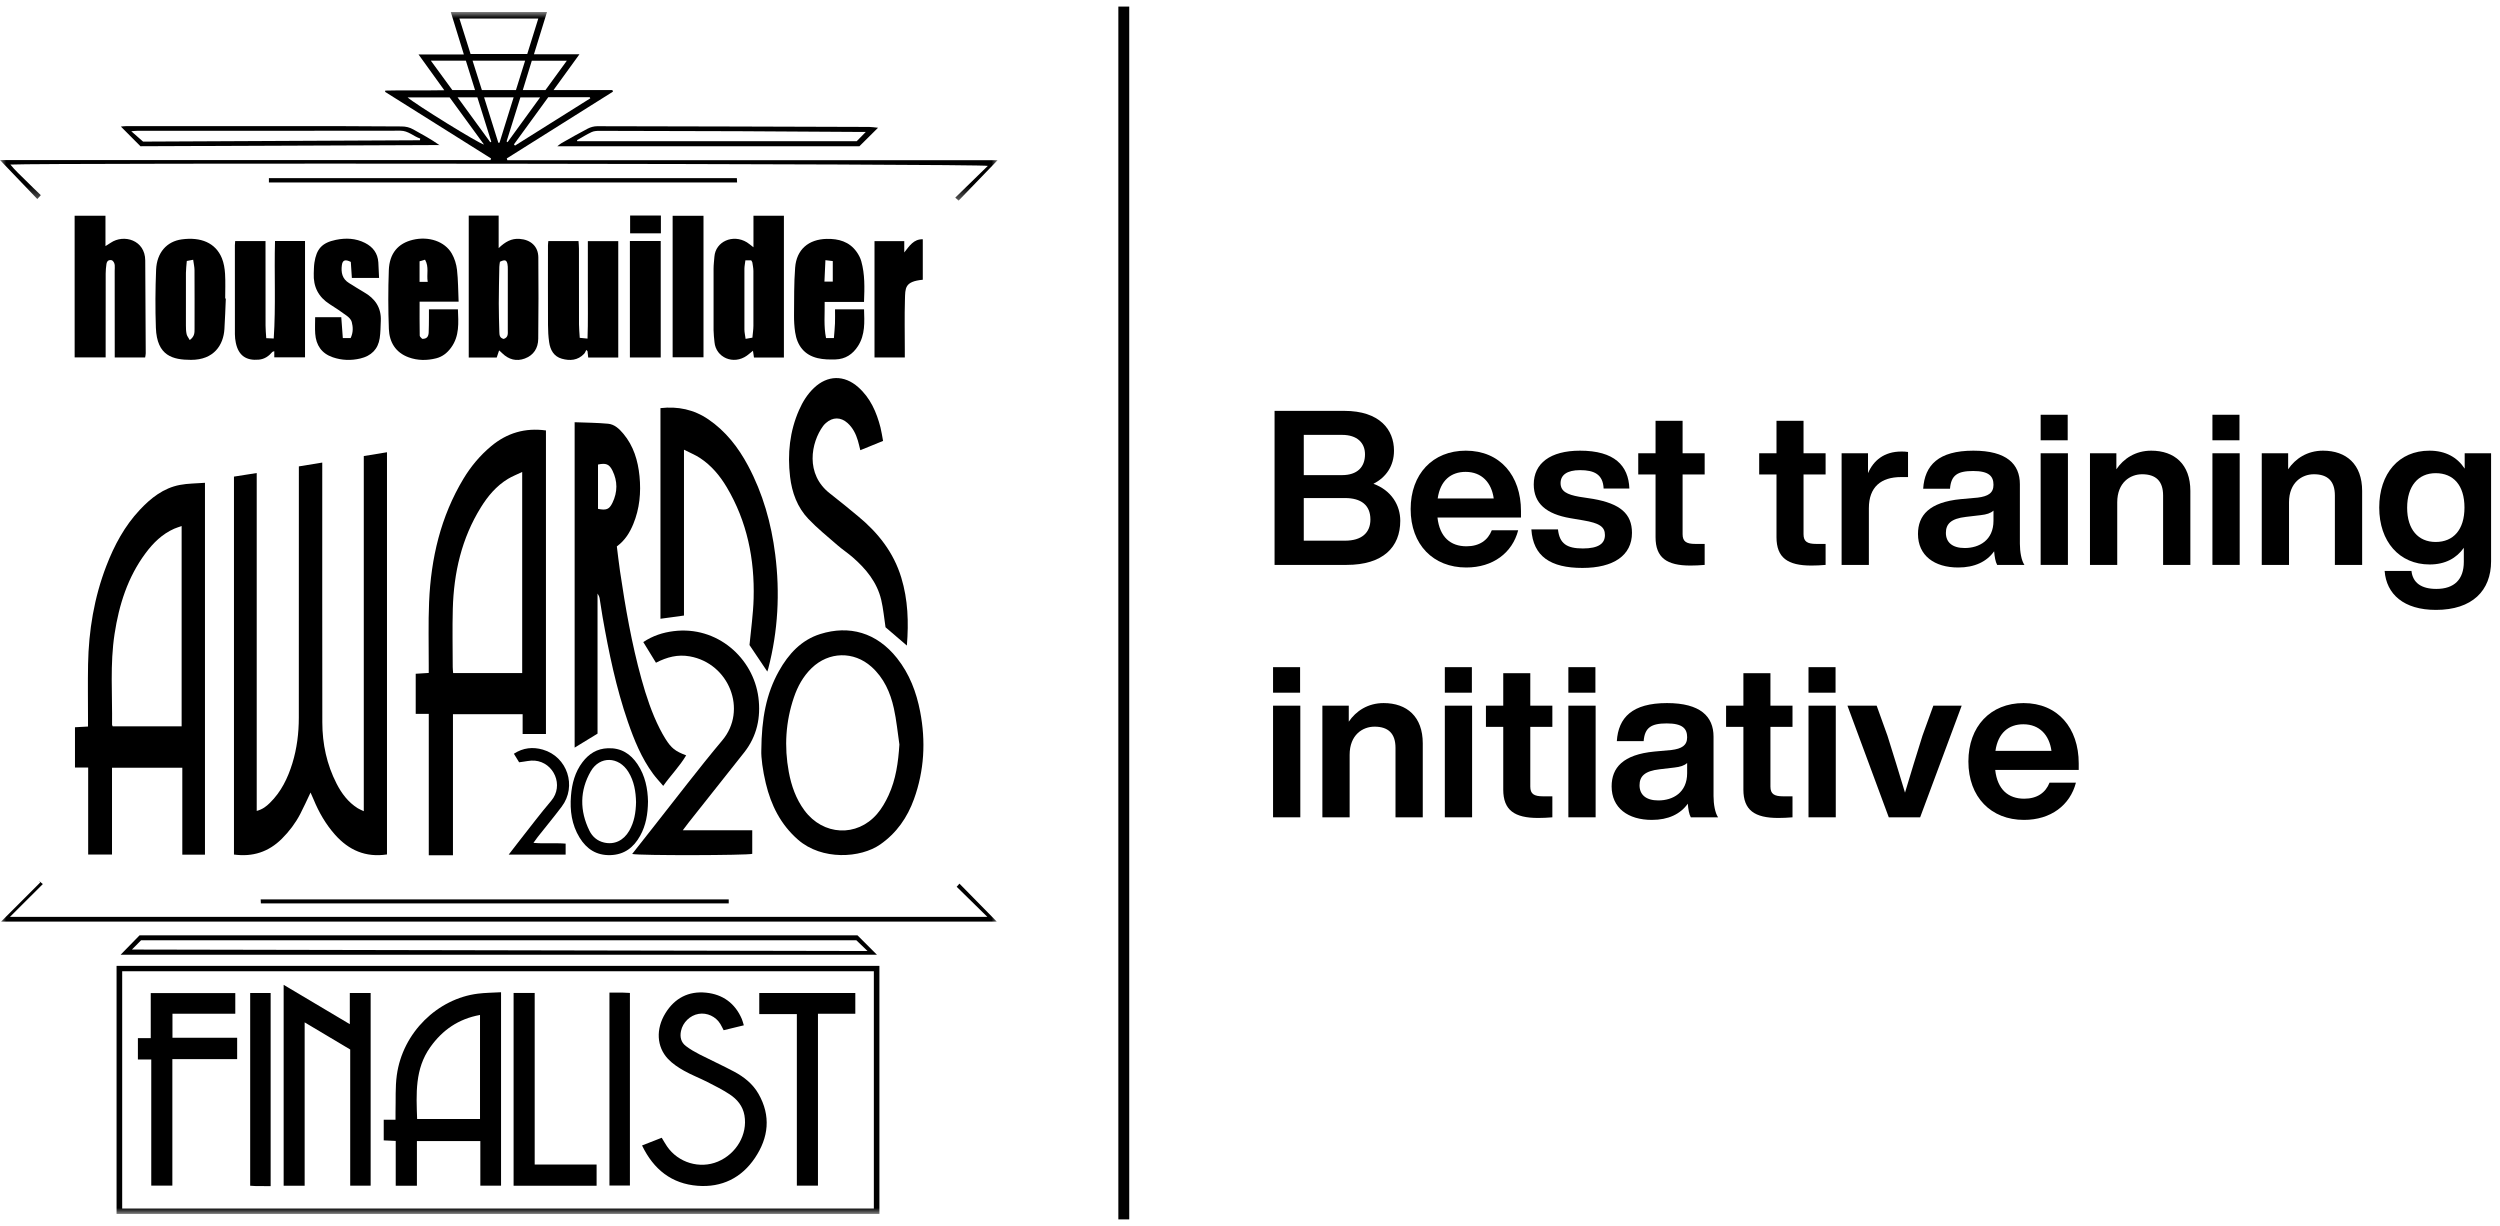 <?xml version="1.0" encoding="UTF-8"?>
<svg width="208px" height="102px" viewBox="0 0 208 102" version="1.1" xmlns="http://www.w3.org/2000/svg" xmlns:xlink="http://www.w3.org/1999/xlink">
    <title>44DD9500-9AF3-4708-8BEF-84ABFE56389B</title>
    <defs>
        <polygon id="path-1" points="0 0 83 0 83 15.692 0 15.692"></polygon>
        <polygon id="path-3" points="0 100 83 100 83 0 0 0"></polygon>
    </defs>
    <g id="Homepage" stroke="none" stroke-width="1" fill="none" fill-rule="evenodd">
        <g transform="translate(-525, -798)" id="HB-awards-finalist">
            <g transform="translate(525, 799)">
                <g id="Group-49">
                    <path d="M32.197,70.089 C30.42,70.359 29.019,69.736 27.871,68.443 C27.1,67.574 26.53,66.583 26.09,65.513 C26.015,65.332 25.931,65.154 25.837,64.94 C25.533,65.575 25.272,66.167 24.972,66.738 C24.573,67.498 24.061,68.176 23.451,68.783 C22.35,69.878 21.035,70.311 19.466,70.098 L19.466,38.654 C20.08,38.557 20.675,38.464 21.359,38.356 L21.359,66.469 C21.857,66.335 22.167,66.082 22.455,65.8 C23.393,64.88 23.946,63.739 24.327,62.501 C24.705,61.268 24.86,60.001 24.862,58.718 C24.869,51.984 24.865,45.25 24.865,38.515 C24.865,38.295 24.865,38.075 24.865,37.804 C25.51,37.699 26.121,37.599 26.812,37.486 C26.812,37.77 26.812,38.005 26.812,38.24 C26.812,45.197 26.806,52.153 26.817,59.11 C26.82,60.894 27.186,62.606 28.005,64.202 C28.424,65.019 28.967,65.743 29.759,66.243 C29.891,66.327 30.041,66.383 30.267,66.493 L30.267,36.944 C30.933,36.835 31.547,36.734 32.197,36.627 L32.197,70.089 Z" id="Fill-1" fill="#000000"></path>
                    <path d="M43.446,54.999 L43.446,38.268 C43.002,38.481 42.609,38.632 42.254,38.848 C41.299,39.428 40.595,40.266 40.014,41.203 C38.406,43.79 37.754,46.653 37.673,49.66 C37.629,51.272 37.664,52.886 37.667,54.499 C37.667,54.659 37.688,54.818 37.701,54.999 L43.446,54.999 Z M37.686,70.16 L35.674,70.16 L35.674,58.392 L34.587,58.392 L34.587,55.057 C34.93,55.036 35.272,55.014 35.671,54.989 C35.671,54.767 35.67,54.569 35.671,54.37 C35.677,52.609 35.625,50.845 35.701,49.086 C35.856,45.449 36.662,41.976 38.565,38.822 C39.182,37.8 39.939,36.894 40.86,36.125 C42.182,35.02 43.687,34.575 45.423,34.813 L45.423,60.07 L43.483,60.07 L43.483,58.422 L37.686,58.422 L37.686,70.16 Z" id="Fill-3" fill="#000000"></path>
                    <path d="M15.112,42.768 C14.868,42.854 14.677,42.908 14.498,42.987 C13.501,43.426 12.753,44.164 12.115,45.02 C10.626,47.018 9.903,49.32 9.532,51.744 C9.148,54.25 9.354,56.779 9.324,59.298 C9.323,59.332 9.349,59.365 9.376,59.432 L15.112,59.432 L15.112,42.768 Z M15.168,62.873 L9.319,62.873 L9.319,70.1 L7.336,70.1 L7.336,62.857 L6.238,62.857 L6.238,59.507 C6.563,59.49 6.904,59.471 7.322,59.448 C7.322,59.23 7.322,59.034 7.322,58.838 C7.322,57.318 7.299,55.796 7.327,54.276 C7.378,51.458 7.834,48.71 8.853,46.07 C9.511,44.363 10.366,42.771 11.626,41.425 C12.553,40.436 13.598,39.607 14.964,39.346 C15.63,39.218 16.321,39.226 17.053,39.169 L17.053,70.109 L15.168,70.109 L15.168,62.873 Z" id="Fill-5" fill="#000000"></path>
                    <path d="M49.754,41.337 C50.446,41.476 50.69,41.385 50.959,40.828 C51.387,39.941 51.394,39.036 50.956,38.152 C50.686,37.608 50.412,37.511 49.754,37.649 L49.754,41.337 Z M57.089,61.845 C56.542,62.766 55.822,63.484 55.18,64.386 C54.869,64.019 54.583,63.716 54.337,63.383 C53.371,62.071 52.767,60.58 52.239,59.054 C51.258,56.212 50.652,53.278 50.134,50.323 C50.044,49.813 49.978,49.298 49.89,48.788 C49.866,48.647 49.804,48.512 49.715,48.383 L49.715,60.039 C49.053,60.443 48.432,60.822 47.81,61.202 L47.81,34.129 C48.758,34.167 49.679,34.17 50.592,34.254 C51.129,34.304 51.523,34.682 51.863,35.087 C52.717,36.107 53.079,37.327 53.207,38.615 C53.341,39.974 53.218,41.317 52.69,42.599 C52.396,43.311 52.008,43.955 51.321,44.461 C51.406,45.128 51.483,45.824 51.584,46.515 C52.03,49.538 52.554,52.545 53.37,55.493 C53.766,56.921 54.229,58.327 54.904,59.653 C55.046,59.933 55.2,60.208 55.367,60.474 C55.849,61.241 56.177,61.504 57.089,61.845 L57.089,61.845 Z" id="Fill-7" fill="#000000"></path>
                    <path d="M74.83,60.943 C74.681,59.939 74.588,58.922 74.369,57.934 C74.078,56.616 73.54,55.4 72.502,54.473 C71.026,53.158 68.956,53.208 67.533,54.581 C66.823,55.267 66.363,56.108 66.051,57.028 C65.364,59.05 65.24,61.122 65.626,63.218 C65.839,64.374 66.224,65.473 66.933,66.43 C68.48,68.52 71.286,68.671 72.968,66.726 C73.361,66.272 73.671,65.725 73.925,65.177 C74.542,63.844 74.735,62.416 74.83,60.943 M63.341,61.445 C63.364,58.775 63.751,56.718 64.809,54.829 C65.601,53.414 66.666,52.246 68.247,51.751 C70.658,50.996 72.934,51.618 74.634,53.762 C75.671,55.069 76.244,56.586 76.556,58.204 C77.032,60.672 76.901,63.109 76.044,65.484 C75.491,67.017 74.605,68.3 73.242,69.254 C71.603,70.402 68.386,70.603 66.393,68.861 C64.949,67.598 64.149,65.991 63.714,64.169 C63.458,63.102 63.318,62.019 63.341,61.445" id="Fill-9" fill="#000000"></path>
                    <path d="M63.84,54.873 C63.314,54.09 62.823,53.359 62.358,52.668 C62.478,51.375 62.667,50.091 62.702,48.802 C62.791,45.52 62.16,42.392 60.465,39.535 C59.892,38.571 59.176,37.718 58.23,37.098 C57.849,36.848 57.418,36.676 56.907,36.415 L56.907,50.213 C56.218,50.308 55.601,50.392 54.95,50.481 L54.95,32.956 C56.398,32.792 57.735,33.068 58.947,33.898 C60.388,34.886 61.426,36.224 62.238,37.745 C63.473,40.058 64.172,42.54 64.499,45.134 C64.902,48.33 64.735,51.491 63.923,54.613 C63.905,54.682 63.88,54.749 63.84,54.873" id="Fill-11" fill="#000000"></path>
                    <g id="Group-15">
                        <mask id="mask-2" fill="white">
                            <use xlink:href="#path-1"></use>
                        </mask>
                        <g id="Clip-14"></g>
                        <path d="M42.148,10.769 C42.174,10.79 42.2,10.811 42.227,10.832 C43.119,9.605 44.011,8.377 44.936,7.105 L43.295,7.105 C42.906,8.348 42.527,9.558 42.148,10.769 L42.148,10.769 Z M38.07,7.096 C39.01,8.387 39.902,9.612 40.795,10.837 C40.822,10.822 40.848,10.807 40.875,10.792 C40.49,9.565 40.106,8.338 39.716,7.096 L38.07,7.096 Z M42.734,7.098 L40.277,7.098 C40.683,8.392 41.073,9.637 41.463,10.882 C41.496,10.878 41.528,10.874 41.56,10.869 C41.947,9.627 42.334,8.385 42.734,7.098 L42.734,7.098 Z M43.498,6.491 L45.384,6.491 C45.95,5.713 46.531,4.915 47.16,4.052 L44.246,4.052 C43.996,4.867 43.755,5.654 43.498,6.491 L43.498,6.491 Z M35.847,4.048 C36.493,4.932 37.07,5.721 37.632,6.491 L39.522,6.491 C39.256,5.64 39.007,4.839 38.76,4.048 L35.847,4.048 Z M42.759,11.014 C42.789,11.048 42.819,11.081 42.849,11.115 C44.938,9.803 47.026,8.491 49.115,7.179 C49.098,7.148 49.081,7.117 49.063,7.087 L45.615,7.087 C44.66,8.4 43.709,9.707 42.759,11.014 L42.759,11.014 Z M33.909,7.101 C34.513,7.65 39.875,10.968 40.268,11.027 C39.295,9.691 38.338,8.379 37.407,7.101 L33.909,7.101 Z M39.317,4.045 C39.593,4.917 39.842,5.703 40.093,6.495 L42.926,6.495 C43.18,5.684 43.429,4.884 43.691,4.045 L39.317,4.045 Z M43.868,3.492 C44.176,2.5 44.478,1.529 44.786,0.542 L38.222,0.542 C38.542,1.557 38.845,2.521 39.151,3.492 L43.868,3.492 Z M42.209,12.329 L83,12.329 C81.927,13.441 80.851,14.557 79.757,15.692 C79.662,15.607 79.584,15.538 79.478,15.443 C80.383,14.561 81.268,13.698 82.187,12.801 C81.66,12.619 3.423,12.544 0.865,12.692 C1.262,13.188 1.698,13.57 2.102,13.978 C2.519,14.4 2.951,14.806 3.396,15.239 C3.288,15.358 3.207,15.446 3.104,15.559 C2.061,14.47 1.039,13.402 -0,12.317 L40.813,12.317 C40.827,12.272 40.84,12.227 40.854,12.182 C37.917,10.336 34.98,8.49 32.042,6.644 C32.046,6.608 32.05,6.572 32.054,6.537 C33.653,6.494 35.256,6.542 36.965,6.507 C36.229,5.485 35.555,4.549 34.82,3.529 L38.592,3.529 C38.218,2.316 37.868,1.179 37.505,-0 L45.51,-0 C45.149,1.167 44.797,2.308 44.425,3.514 L48.211,3.514 C47.468,4.539 46.791,5.473 46.053,6.493 L50.95,6.493 C50.967,6.537 50.983,6.581 50.999,6.625 C48.055,8.477 45.111,10.328 42.166,12.18 C42.18,12.229 42.194,12.279 42.209,12.329 L42.209,12.329 Z" id="Fill-13" fill="#000000" mask="url(#mask-2)"></path>
                    </g>
                    <mask id="mask-4" fill="white">
                        <use xlink:href="#path-3"></use>
                    </mask>
                    <g id="Clip-17"></g>
                    <path d="M10.166,99.55 L72.704,99.55 L72.704,79.808 L10.166,79.808 L10.166,99.55 Z M9.698,100 L73.167,100 L73.167,79.36 L9.698,79.36 L9.698,100 Z" id="Fill-16" fill="#000000" mask="url(#mask-4)"></path>
                    <path d="M73.471,35.685 C72.83,35.946 72.223,36.194 71.578,36.457 C71.502,36.156 71.449,35.907 71.377,35.665 C71.211,35.106 70.958,34.593 70.518,34.197 C69.951,33.688 69.284,33.69 68.716,34.194 C68.633,34.267 68.553,34.347 68.487,34.437 C67.474,35.814 66.968,38.453 69.063,40.067 C69.856,40.678 70.625,41.319 71.397,41.956 C73.059,43.327 74.349,44.956 74.987,47.059 C75.546,48.899 75.608,50.766 75.452,52.71 C74.82,52.169 74.225,51.659 73.676,51.188 C73.556,50.403 73.491,49.643 73.318,48.909 C72.971,47.444 72.054,46.332 70.946,45.367 C70.542,45.015 70.089,44.719 69.685,44.367 C68.862,43.651 68.008,42.962 67.257,42.174 C66.335,41.207 65.887,39.975 65.734,38.663 C65.51,36.755 65.701,34.889 66.484,33.111 C66.785,32.427 67.172,31.801 67.718,31.281 C68.844,30.208 70.233,30.175 71.404,31.212 C72.416,32.108 72.927,33.289 73.256,34.564 C73.343,34.904 73.39,35.254 73.471,35.685" id="Fill-18" fill="#000000" mask="url(#mask-4)"></path>
                    <path d="M56.806,68.079 L62.587,68.079 L62.587,70.039 C62.196,70.17 53.196,70.194 52.596,70.051 C53.192,69.295 53.772,68.555 54.355,67.817 C56.264,65.405 58.121,62.948 60.098,60.593 C62.202,58.087 60.671,54.197 57.39,53.61 C56.386,53.43 55.491,53.668 54.576,54.139 C54.225,53.567 53.882,53.008 53.522,52.421 C54.319,51.888 55.156,51.623 56.042,51.512 C59.659,51.056 62.674,53.734 63.1,57.033 C63.313,58.683 62.98,60.25 61.923,61.594 C60.387,63.546 58.838,65.487 57.296,67.434 C57.16,67.605 57.031,67.783 56.806,68.079" id="Fill-19" fill="#000000" mask="url(#mask-4)"></path>
                    <path d="M62.017,20.658 C61.984,20.935 61.936,21.151 61.935,21.368 C61.928,23.053 61.928,24.738 61.935,26.423 C61.937,26.655 61.993,26.887 62.034,27.192 C62.255,27.153 62.414,27.126 62.6,27.093 C62.633,26.724 62.682,26.413 62.684,26.101 C62.692,24.583 62.691,23.064 62.683,21.546 C62.682,21.309 62.631,21.071 62.595,20.834 C62.587,20.784 62.544,20.739 62.498,20.658 L62.017,20.658 Z M65.221,28.747 L62.731,28.747 C62.704,28.57 62.679,28.4 62.646,28.179 C62.45,28.339 62.302,28.474 62.14,28.589 C61.019,29.388 59.563,28.745 59.446,27.469 C59.415,27.137 59.371,26.805 59.369,26.473 C59.362,24.766 59.362,23.06 59.369,21.353 C59.37,21.02 59.415,20.688 59.439,20.356 C59.534,19.09 60.983,18.452 62.143,19.162 C62.3,19.258 62.438,19.383 62.688,19.573 L62.688,18.262 L62.688,16.947 L65.221,16.947 L65.221,28.747 Z" id="Fill-20" fill="#000000" mask="url(#mask-4)"></path>
                    <path d="M9.546,28.743 C9.546,28.491 9.546,28.29 9.546,28.09 C9.546,25.902 9.55,23.714 9.542,21.526 C9.541,21.226 9.627,20.886 9.324,20.658 C9.03,20.583 8.889,20.727 8.854,20.985 C8.818,21.24 8.794,21.5 8.793,21.759 C8.789,23.872 8.79,25.986 8.79,28.099 C8.79,28.3 8.79,28.5 8.79,28.737 L6.211,28.737 C6.207,24.828 6.21,20.911 6.209,16.95 L8.775,16.95 L8.775,19.476 C8.977,19.347 9.095,19.277 9.209,19.2 C10.307,18.452 12.074,18.974 12.084,20.668 C12.099,23.244 12.114,25.82 12.125,28.397 C12.126,28.503 12.096,28.609 12.075,28.743 L9.546,28.743 Z" id="Fill-21" fill="#000000" mask="url(#mask-4)"></path>
                    <path d="M41.908,27.2 C42.313,27.065 42.246,26.732 42.248,26.451 C42.256,24.768 42.252,23.086 42.25,21.403 C42.25,21.256 42.25,21.105 42.22,20.962 C42.147,20.625 42.003,20.582 41.595,20.779 C41.579,20.906 41.546,21.05 41.544,21.194 C41.525,22.21 41.501,23.227 41.499,24.242 C41.498,25.036 41.525,25.831 41.545,26.624 C41.551,26.867 41.564,27.117 41.908,27.2 L41.908,27.2 Z M38.999,16.936 L41.488,16.936 L41.488,19.642 C42.047,19.105 42.559,18.83 43.219,18.874 C44.144,18.937 44.78,19.486 44.789,20.408 C44.814,22.668 44.802,24.929 44.781,27.189 C44.774,27.961 44.402,28.554 43.668,28.828 C42.965,29.091 42.322,28.916 41.783,28.387 C41.708,28.313 41.627,28.245 41.526,28.152 C41.45,28.381 41.388,28.565 41.328,28.744 L38.999,28.744 L38.999,16.936 Z" id="Fill-22" fill="#000000" mask="url(#mask-4)"></path>
                    <path d="M10.977,78.002 C31.361,78.042 51.705,78.083 72.181,78.125 C71.794,77.754 71.517,77.488 71.245,77.228 L11.74,77.228 C11.477,77.494 11.249,77.725 10.977,78.002 L10.977,78.002 Z M71.341,76.818 C71.909,77.385 72.429,77.905 72.961,78.434 L10.035,78.434 C10.55,77.906 11.045,77.399 11.613,76.818 L71.341,76.818 Z" id="Fill-23" fill="#000000" mask="url(#mask-4)"></path>
                    <path d="M22.881,19.053 L25.378,19.053 L25.378,28.729 L22.821,28.729 L22.821,28.221 C22.745,28.248 22.686,28.25 22.66,28.281 C22.362,28.631 22.015,28.878 21.536,28.923 C20.472,29.021 19.84,28.573 19.621,27.524 C19.572,27.29 19.545,27.047 19.544,26.808 C19.539,24.342 19.541,21.876 19.542,19.409 C19.542,19.301 19.556,19.194 19.567,19.055 L22.091,19.055 L22.091,19.642 C22.091,21.793 22.089,23.944 22.094,26.095 C22.094,26.423 22.129,26.75 22.152,27.136 C22.379,27.146 22.545,27.154 22.774,27.164 C22.956,24.444 22.806,21.777 22.881,19.053" id="Fill-24" fill="#000000" mask="url(#mask-4)"></path>
                    <path d="M51.439,28.747 L48.939,28.747 C48.919,28.566 48.899,28.39 48.88,28.214 C48.846,28.18 48.813,28.147 48.78,28.114 C48.719,28.224 48.677,28.353 48.593,28.441 C48.071,28.99 47.417,29.036 46.743,28.845 C46.074,28.656 45.783,28.114 45.69,27.474 C45.62,26.999 45.596,26.514 45.594,26.034 C45.584,23.826 45.589,21.618 45.591,19.41 C45.591,19.303 45.609,19.195 45.622,19.056 L48.132,19.056 C48.145,19.27 48.169,19.484 48.169,19.697 C48.172,21.793 48.168,23.89 48.173,25.986 C48.174,26.336 48.211,26.686 48.235,27.108 C48.434,27.128 48.608,27.144 48.882,27.171 C48.934,25.763 48.902,24.433 48.908,23.106 C48.913,21.771 48.909,20.437 48.909,19.062 L51.439,19.062 L51.439,28.747 Z" id="Fill-25" fill="#000000" mask="url(#mask-4)"></path>
                    <path d="M15.787,27.291 C16.198,26.994 16.186,26.674 16.187,26.366 C16.189,24.737 16.193,23.109 16.183,21.48 C16.182,21.212 16.116,20.944 16.072,20.612 C15.858,20.653 15.712,20.681 15.542,20.713 C15.514,21.076 15.471,21.387 15.469,21.698 C15.461,23.16 15.463,24.622 15.468,26.084 C15.469,26.324 15.475,26.568 15.526,26.8 C15.559,26.955 15.676,27.091 15.787,27.291 M18.788,23.837 C18.75,24.687 18.726,25.539 18.671,26.389 C18.586,27.693 17.811,28.945 15.89,28.941 C14.393,28.937 13.051,28.625 12.969,26.269 C12.913,24.662 12.923,23.048 12.988,21.442 C13.046,20.027 13.87,19.086 15.124,18.916 C16.708,18.702 17.934,19.196 18.461,20.483 C18.625,20.885 18.697,21.342 18.725,21.779 C18.767,22.462 18.736,23.15 18.736,23.835 C18.753,23.836 18.771,23.836 18.788,23.837" id="Fill-26" fill="#000000" mask="url(#mask-4)"></path>
                    <path d="M35.586,22.453 C35.481,21.813 35.712,21.204 35.363,20.607 C35.194,20.656 35.065,20.694 34.908,20.739 L34.908,22.453 L35.586,22.453 Z M38.157,24.1 L34.911,24.1 C34.911,25.081 34.904,26.002 34.921,26.923 C34.923,27.02 35.065,27.116 35.126,27.192 C35.543,27.206 35.651,26.964 35.666,26.661 C35.686,26.253 35.683,25.845 35.688,25.437 C35.69,25.218 35.688,24.999 35.688,24.739 L38.099,24.739 C38.14,25.845 38.243,26.949 37.529,27.925 C37.213,28.358 36.817,28.678 36.291,28.811 C35.52,29.005 34.748,29.004 33.997,28.729 C32.906,28.33 32.395,27.463 32.354,26.373 C32.292,24.745 32.29,23.111 32.35,21.482 C32.402,20.076 33.119,19.246 34.353,18.951 C35.662,18.638 37.002,19.079 37.587,20.093 C37.82,20.497 37.971,20.984 38.023,21.449 C38.12,22.305 38.116,23.174 38.157,24.1 L38.157,24.1 Z" id="Fill-27" fill="#000000" mask="url(#mask-4)"></path>
                    <path d="M69.287,20.721 C69.086,20.696 68.917,20.675 68.675,20.646 C68.646,21.288 68.62,21.848 68.593,22.428 L69.287,22.428 L69.287,20.721 Z M71.886,24.119 L68.612,24.119 C68.631,25.139 68.521,26.113 68.726,27.129 L69.38,27.129 C69.414,26.688 69.455,26.308 69.47,25.926 C69.485,25.541 69.474,25.155 69.474,24.735 L71.889,24.735 C71.921,25.795 71.993,26.84 71.386,27.79 C70.947,28.478 70.329,28.881 69.513,28.905 C69.019,28.92 68.507,28.911 68.031,28.798 C66.914,28.534 66.322,27.75 66.156,26.643 C66.085,26.169 66.059,25.684 66.063,25.205 C66.075,23.89 66.055,22.571 66.156,21.263 C66.271,19.759 67.271,18.908 68.779,18.876 C69.774,18.855 70.656,19.1 71.266,19.948 C71.436,20.184 71.581,20.458 71.659,20.736 C71.962,21.817 71.933,22.924 71.886,24.119 L71.886,24.119 Z" id="Fill-28" fill="#000000" mask="url(#mask-4)"></path>
                    <path d="M31.539,22.123 L29.275,22.123 C29.245,21.667 29.216,21.216 29.188,20.791 C28.72,20.556 28.501,20.639 28.444,21.058 C28.362,21.665 28.469,22.206 29.046,22.554 C29.457,22.803 29.858,23.07 30.276,23.308 C31.208,23.836 31.733,24.598 31.683,25.7 C31.661,26.18 31.663,26.664 31.592,27.137 C31.452,28.064 30.877,28.615 29.979,28.827 C29.208,29.009 28.439,28.984 27.685,28.725 C26.752,28.405 26.295,27.718 26.226,26.764 C26.194,26.323 26.22,25.877 26.22,25.391 L28.394,25.391 C28.435,25.94 28.476,26.502 28.523,27.128 L29.172,27.128 C29.399,26.658 29.376,26.209 29.264,25.781 C29.215,25.59 29.032,25.406 28.864,25.281 C28.403,24.94 27.926,24.62 27.441,24.314 C26.491,23.714 26.057,22.855 26.105,21.742 C26.117,21.446 26.115,21.147 26.159,20.856 C26.332,19.707 26.792,19.196 27.936,18.958 C28.765,18.785 29.593,18.817 30.372,19.213 C31.032,19.549 31.426,20.073 31.477,20.825 C31.505,21.244 31.517,21.664 31.539,22.123" id="Fill-29" fill="#000000" mask="url(#mask-4)"></path>
                    <polygon id="Fill-30" fill="#000000" mask="url(#mask-4)" points="55.963 28.726 58.531 28.726 58.531 16.953 55.963 16.953"></polygon>
                    <path d="M82.148,75.285 C81.265,74.418 80.436,73.605 79.595,72.78 C79.719,72.64 79.789,72.56 79.827,72.519 C80.876,73.586 81.915,74.643 82.931,75.677 L0.09,75.677 C1.154,74.613 2.247,73.52 3.341,72.427 C3.315,72.388 3.29,72.348 3.264,72.308 C3.345,72.374 3.426,72.44 3.565,72.553 C2.664,73.451 1.781,74.332 0.826,75.285 L82.148,75.285 Z" id="Fill-31" fill="#000000" mask="url(#mask-4)"></path>
                    <path d="M76.776,22.274 C75.251,22.421 75.321,22.969 75.291,23.938 C75.249,25.327 75.28,26.719 75.28,28.109 C75.28,28.31 75.28,28.509 75.28,28.741 L72.759,28.741 L72.759,19.061 L75.235,19.061 L75.235,20.005 C75.669,19.457 76.014,18.888 76.776,18.907 L76.776,22.274 Z" id="Fill-32" fill="#000000" mask="url(#mask-4)"></path>
                    <polygon id="Fill-33" fill="#000000" mask="url(#mask-4)" points="52.407 28.742 54.972 28.742 54.972 19.051 52.407 19.051"></polygon>
                    <path d="M48.013,10.658 C48.017,10.688 48.021,10.718 48.024,10.748 L71.278,10.748 C71.558,10.462 71.786,10.23 72.033,9.978 C71.868,9.978 71.705,9.979 71.542,9.978 C68.208,9.957 64.872,9.931 61.537,9.917 C57.646,9.9 53.754,9.892 49.863,9.887 C49.648,9.886 49.41,9.902 49.22,9.991 C48.805,10.186 48.414,10.433 48.013,10.658 M73.053,9.629 C72.493,10.186 72.008,10.667 71.499,11.172 L46.366,11.172 C46.527,11.05 46.614,10.967 46.715,10.911 C47.44,10.502 48.161,10.083 48.901,9.701 C49.136,9.58 49.424,9.5 49.687,9.501 C57.232,9.512 64.776,9.536 72.321,9.561 C72.539,9.562 72.757,9.601 73.053,9.629" id="Fill-34" fill="#000000" mask="url(#mask-4)"></path>
                    <path d="M52.919,65.738 C52.899,64.866 52.761,63.991 52.276,63.213 C51.478,61.931 49.9,61.88 49.152,63.172 C48.228,64.772 48.224,66.457 49.041,68.116 C49.284,68.61 49.694,68.968 50.256,69.099 C51.107,69.298 51.878,68.944 52.354,68.118 C52.771,67.392 52.902,66.592 52.919,65.738 M53.914,65.683 C53.9,66.731 53.74,67.673 53.26,68.537 C52.721,69.509 51.946,70.112 50.783,70.146 C49.622,70.179 48.802,69.638 48.219,68.686 C47.564,67.616 47.406,66.43 47.505,65.207 C47.587,64.199 47.837,63.233 48.466,62.409 C48.997,61.713 49.668,61.285 50.579,61.253 C51.674,61.214 52.459,61.713 53.044,62.587 C53.684,63.543 53.892,64.625 53.914,65.683" id="Fill-35" fill="#000000" mask="url(#mask-4)"></path>
                    <path d="M11.904,10.782 C19.491,10.745 27.214,10.708 34.937,10.67 C34.946,10.622 34.955,10.574 34.963,10.526 C34.397,10.346 33.979,9.873 33.308,9.874 C26.009,9.887 18.71,9.882 11.412,9.884 C11.275,9.884 11.139,9.903 10.922,9.92 C11.254,10.211 11.514,10.44 11.904,10.782 M11.685,11.167 C11.115,10.594 10.597,10.073 10.057,9.53 C10.193,9.519 10.347,9.494 10.5,9.494 C16.393,9.492 22.285,9.489 28.178,9.494 C29.919,9.494 31.66,9.522 33.401,9.52 C33.766,9.519 34.086,9.598 34.402,9.777 C35.12,10.183 35.851,10.568 36.552,11.066 C28.232,11.099 19.911,11.133 11.685,11.167" id="Fill-36" fill="#000000" mask="url(#mask-4)"></path>
                    <path d="M61.308,13.823 C61.314,13.949 61.319,14.05 61.326,14.18 L22.373,14.18 L22.373,13.823 L61.308,13.823 Z" id="Fill-37" fill="#000000" mask="url(#mask-4)"></path>
                    <path d="M21.705,74.165 C21.699,74.045 21.694,73.959 21.688,73.832 L60.63,73.832 L60.63,74.165 L21.705,74.165 Z" id="Fill-38" fill="#000000" mask="url(#mask-4)"></path>
                    <path d="M43.191,62.422 C43.084,62.248 42.932,62 42.755,61.711 C43.525,61.207 44.336,61.132 45.157,61.367 C47.204,61.955 48.016,64.411 46.733,66.113 C46.087,66.971 45.401,67.799 44.735,68.641 C44.633,68.77 44.541,68.907 44.382,69.126 C45.31,69.211 46.171,69.117 47.061,69.19 L47.061,70.102 L42.324,70.102 C42.651,69.68 42.937,69.303 43.231,68.93 C44.104,67.826 44.947,66.697 45.86,65.627 C46.94,64.361 46.087,62.427 44.495,62.286 C44.106,62.251 43.704,62.364 43.191,62.422" id="Fill-39" fill="#000000" mask="url(#mask-4)"></path>
                    <polygon id="Fill-40" fill="#000000" mask="url(#mask-4)" points="52.426 18.413 54.986 18.413 54.986 16.932 52.426 16.932"></polygon>
                    <path d="M39.937,83.444 C38.133,83.774 36.815,84.7 35.804,86.115 C34.502,87.939 34.634,90.015 34.705,92.103 L39.937,92.103 L39.937,83.444 Z M41.687,81.554 L41.687,97.648 L39.964,97.648 L39.964,93.934 L34.687,93.934 L34.687,97.653 L32.924,97.653 L32.924,93.924 C32.57,93.909 32.266,93.896 31.926,93.88 L31.926,92.161 L32.907,92.161 C32.907,91.909 32.903,91.713 32.908,91.517 C32.936,90.499 32.877,89.469 33.013,88.466 C33.497,84.891 36.426,82.089 39.755,81.673 C40.374,81.595 41,81.594 41.687,81.554 L41.687,81.554 Z" id="Fill-41" fill="#000000" mask="url(#mask-4)"></path>
                    <path d="M23.6,80.938 C25.453,82.04 27.241,83.103 29.104,84.211 L29.104,81.619 L30.838,81.619 L30.838,97.649 L29.137,97.649 L29.137,86.319 C27.881,85.571 26.662,84.845 25.347,84.061 L25.347,97.652 L23.6,97.652 L23.6,80.938 Z" id="Fill-42" fill="#000000" mask="url(#mask-4)"></path>
                    <path d="M53.418,94.303 C53.999,94.075 54.513,93.874 55.056,93.661 C55.209,93.912 55.341,94.151 55.495,94.376 C56.426,95.74 58.22,96.277 59.724,95.647 C61.278,94.996 62.209,93.377 61.94,91.809 C61.805,91.02 61.33,90.458 60.698,90.043 C60.112,89.659 59.481,89.341 58.856,89.022 C58.214,88.695 57.536,88.438 56.91,88.085 C56.432,87.815 55.951,87.499 55.579,87.103 C54.625,86.089 54.555,84.608 55.366,83.292 C56.136,82.043 57.29,81.444 58.743,81.59 C60.133,81.729 61.155,82.468 61.719,83.779 C61.784,83.93 61.819,84.093 61.886,84.306 C61.313,84.445 60.767,84.578 60.208,84.714 C60.102,84.513 60.025,84.348 59.931,84.192 C59.555,83.572 58.825,83.236 58.126,83.354 C57.409,83.475 56.806,84.068 56.659,84.777 C56.555,85.275 56.657,85.718 57.061,86.027 C57.41,86.294 57.798,86.519 58.19,86.72 C59.144,87.209 60.124,87.652 61.071,88.156 C61.898,88.595 62.631,89.177 63.104,90.003 C64.155,91.838 63.95,93.649 62.809,95.343 C61.687,97.01 60.046,97.811 58.048,97.658 C55.893,97.492 54.387,96.314 53.418,94.303" id="Fill-43" fill="#000000" mask="url(#mask-4)"></path>
                    <polygon id="Fill-44" fill="#000000" mask="url(#mask-4)" points="14.349 83.342 14.349 85.341 19.731 85.341 19.731 87.119 14.34 87.119 14.34 97.643 12.585 97.643 12.585 87.149 11.473 87.149 11.473 85.373 12.542 85.373 12.542 81.625 19.576 81.625 19.576 83.342"></polygon>
                    <polygon id="Fill-45" fill="#000000" mask="url(#mask-4)" points="63.171 81.618 71.162 81.618 71.162 83.344 68.054 83.344 68.054 97.645 66.298 97.645 66.298 83.373 63.171 83.373"></polygon>
                    <polygon id="Fill-46" fill="#000000" mask="url(#mask-4)" points="42.731 81.614 44.486 81.614 44.486 95.889 49.637 95.889 49.637 97.653 42.731 97.653"></polygon>
                    <path d="M50.706,81.585 C51.103,81.585 51.469,81.583 51.835,81.586 C52.016,81.589 52.196,81.602 52.409,81.612 L52.409,97.634 L50.706,97.634 L50.706,81.585 Z" id="Fill-47" fill="#000000" mask="url(#mask-4)"></path>
                    <path d="M20.815,81.616 L22.518,81.616 L22.518,97.684 C22.101,97.684 21.717,97.687 21.332,97.683 C21.17,97.681 21.008,97.665 20.815,97.653 L20.815,81.616 Z" id="Fill-48" fill="#000000" mask="url(#mask-4)"></path>
                </g>
                <g id="Best-training-initia" transform="translate(105.918, 33.184)" fill="#000000" fill-rule="nonzero">
                    <path d="M8.352,6.066 C9.414,5.526 10.062,4.572 10.062,3.312 C10.062,1.566 8.874,0 5.922,0 L0.126,0 L0.126,12.816 L6.12,12.816 C9.144,12.816 10.584,11.34 10.584,9.144 C10.584,7.866 9.864,6.624 8.352,6.066 Z M5.742,1.998 C7.002,1.998 7.65,2.664 7.65,3.618 C7.65,4.68 7.002,5.346 5.742,5.346 L2.556,5.346 L2.556,1.998 L5.742,1.998 Z M2.556,10.8 L2.556,7.254 L5.994,7.254 C7.308,7.254 8.1,7.83 8.1,9.036 C8.1,10.152 7.362,10.8 5.994,10.8 L2.556,10.8 Z" id="Shape"></path>
                    <path d="M16.074,13.032 C18.306,13.032 19.908,11.808 20.394,9.936 L18.198,9.936 C17.874,10.764 17.172,11.268 16.092,11.268 C14.778,11.268 13.86,10.512 13.68,8.874 L20.628,8.874 L20.628,8.334 C20.628,5.382 18.882,3.312 16.038,3.312 C13.284,3.312 11.448,5.256 11.448,8.172 C11.448,11.142 13.338,13.032 16.074,13.032 Z M13.698,7.29 C13.914,5.778 14.814,5.076 16.02,5.076 C17.37,5.076 18.18,5.976 18.36,7.29 L13.698,7.29 Z" id="Shape"></path>
                    <path d="M25.74,13.068 C28.332,13.068 29.862,12.024 29.862,10.152 C29.862,8.55 28.872,7.722 26.64,7.326 L25.47,7.146 C24.462,6.966 23.922,6.696 23.922,6.012 C23.922,5.346 24.444,4.932 25.542,4.932 C26.712,4.932 27.45,5.274 27.504,6.462 L29.646,6.462 C29.574,4.554 28.404,3.312 25.542,3.312 C23.058,3.312 21.69,4.374 21.69,6.12 C21.69,7.704 22.734,8.586 24.732,8.928 L25.794,9.108 C27.198,9.342 27.612,9.666 27.612,10.332 C27.612,11.034 27.09,11.448 25.776,11.448 C24.426,11.448 23.832,11.034 23.706,9.864 L21.492,9.864 C21.636,12.114 23.094,13.068 25.74,13.068 Z" id="Path"></path>
                    <path d="M35.91,3.528 L34.074,3.528 L34.074,0.828 L31.824,0.828 L31.824,3.528 L30.384,3.528 L30.384,5.292 L31.824,5.292 L31.824,10.512 C31.824,12.222 32.76,12.87 34.722,12.87 C35.082,12.87 35.514,12.852 35.91,12.816 L35.91,11.07 L35.136,11.07 C34.38,11.07 34.074,10.872 34.074,10.26 L34.074,5.292 L35.91,5.292 L35.91,3.528 Z" id="Path"></path>
                    <path d="M45.972,3.528 L44.136,3.528 L44.136,0.828 L41.886,0.828 L41.886,3.528 L40.446,3.528 L40.446,5.292 L41.886,5.292 L41.886,10.512 C41.886,12.222 42.822,12.87 44.784,12.87 C45.144,12.87 45.576,12.852 45.972,12.816 L45.972,11.07 L45.198,11.07 C44.442,11.07 44.136,10.872 44.136,10.26 L44.136,5.292 L45.972,5.292 L45.972,3.528 Z" id="Path"></path>
                    <path d="M52.272,3.384 C50.832,3.384 49.95,4.14 49.5,5.184 L49.5,3.528 L47.304,3.528 L47.304,12.816 L49.572,12.816 L49.572,8.1 C49.572,6.336 50.58,5.508 52.254,5.508 L52.83,5.508 L52.83,3.42 C52.632,3.384 52.47,3.384 52.272,3.384 Z" id="Path"></path>
                    <path d="M62.514,12.816 C62.262,12.456 62.136,11.718 62.136,11.052 L62.136,6.102 C62.136,4.428 61.038,3.312 58.266,3.312 C55.368,3.312 54.216,4.518 54.09,6.48 L56.322,6.48 C56.412,5.346 56.952,5.004 58.248,5.004 C59.562,5.004 59.94,5.436 59.94,6.156 C59.94,6.84 59.49,7.11 58.626,7.218 L57.222,7.344 C54.594,7.596 53.658,8.694 53.658,10.242 C53.658,12.042 55.026,13.032 57.006,13.032 C58.374,13.032 59.382,12.546 59.994,11.682 C60.03,12.132 60.102,12.564 60.246,12.816 L62.514,12.816 Z M57.546,11.412 C56.502,11.412 55.98,10.926 55.98,10.152 C55.98,9.414 56.394,8.964 57.654,8.82 L58.878,8.676 C59.364,8.622 59.706,8.514 59.94,8.298 L59.94,9.144 C59.94,10.764 58.752,11.412 57.546,11.412 Z" id="Shape"></path>
                    <path d="M66.114,2.448 L66.114,0.324 L63.864,0.324 L63.864,2.448 L66.114,2.448 Z M66.132,12.816 L66.132,3.528 L63.864,3.528 L63.864,12.816 L66.132,12.816 Z" id="Shape"></path>
                    <path d="M73.062,3.312 C71.748,3.312 70.758,3.978 70.164,4.86 L70.164,3.528 L67.968,3.528 L67.968,12.816 L70.236,12.816 L70.236,7.614 C70.236,5.958 71.316,5.274 72.306,5.274 C73.458,5.274 74.052,5.85 74.052,7.038 L74.052,12.816 L76.32,12.816 L76.32,6.66 C76.32,4.446 75.006,3.312 73.062,3.312 Z" id="Path"></path>
                    <path d="M80.406,2.448 L80.406,0.324 L78.156,0.324 L78.156,2.448 L80.406,2.448 Z M80.424,12.816 L80.424,3.528 L78.156,3.528 L78.156,12.816 L80.424,12.816 Z" id="Shape"></path>
                    <path d="M87.354,3.312 C86.04,3.312 85.05,3.978 84.456,4.86 L84.456,3.528 L82.26,3.528 L82.26,12.816 L84.528,12.816 L84.528,7.614 C84.528,5.958 85.608,5.274 86.598,5.274 C87.75,5.274 88.344,5.85 88.344,7.038 L88.344,12.816 L90.612,12.816 L90.612,6.66 C90.612,4.446 89.298,3.312 87.354,3.312 Z" id="Path"></path>
                    <path d="M99.144,4.806 C98.532,3.87 97.56,3.312 96.21,3.312 C93.672,3.312 92.034,5.202 92.034,8.046 C92.034,10.872 93.708,12.78 96.228,12.78 C97.524,12.78 98.46,12.258 99.072,11.394 L99.072,12.564 C99.072,14.022 98.28,14.814 96.786,14.814 C95.544,14.814 94.824,14.31 94.716,13.32 L92.484,13.32 C92.628,15.246 94.068,16.56 96.75,16.56 C99.774,16.56 101.34,14.958 101.34,12.51 L101.34,3.528 L99.144,3.528 L99.144,4.806 Z M96.732,10.908 C95.274,10.908 94.356,9.864 94.356,8.064 C94.356,6.264 95.274,5.184 96.732,5.184 C98.208,5.184 99.126,6.192 99.126,8.046 C99.126,9.882 98.208,10.908 96.732,10.908 Z" id="Shape"></path>
                    <path d="M2.25,23.448 L2.25,21.324 L0,21.324 L0,23.448 L2.25,23.448 Z M2.268,33.816 L2.268,24.528 L0,24.528 L0,33.816 L2.268,33.816 Z" id="Shape"></path>
                    <path d="M9.198,24.312 C7.884,24.312 6.894,24.978 6.3,25.86 L6.3,24.528 L4.104,24.528 L4.104,33.816 L6.372,33.816 L6.372,28.614 C6.372,26.958 7.452,26.274 8.442,26.274 C9.594,26.274 10.188,26.85 10.188,28.038 L10.188,33.816 L12.456,33.816 L12.456,27.66 C12.456,25.446 11.142,24.312 9.198,24.312 Z" id="Path"></path>
                    <path d="M16.542,23.448 L16.542,21.324 L14.292,21.324 L14.292,23.448 L16.542,23.448 Z M16.56,33.816 L16.56,24.528 L14.292,24.528 L14.292,33.816 L16.56,33.816 Z" id="Shape"></path>
                    <path d="M23.238,24.528 L21.402,24.528 L21.402,21.828 L19.152,21.828 L19.152,24.528 L17.712,24.528 L17.712,26.292 L19.152,26.292 L19.152,31.512 C19.152,33.222 20.088,33.87 22.05,33.87 C22.41,33.87 22.842,33.852 23.238,33.816 L23.238,32.07 L22.464,32.07 C21.708,32.07 21.402,31.872 21.402,31.26 L21.402,26.292 L23.238,26.292 L23.238,24.528 Z" id="Path"></path>
                    <path d="M26.82,23.448 L26.82,21.324 L24.57,21.324 L24.57,23.448 L26.82,23.448 Z M26.838,33.816 L26.838,24.528 L24.57,24.528 L24.57,33.816 L26.838,33.816 Z" id="Shape"></path>
                    <path d="M37.026,33.816 C36.774,33.456 36.648,32.718 36.648,32.052 L36.648,27.102 C36.648,25.428 35.55,24.312 32.778,24.312 C29.88,24.312 28.728,25.518 28.602,27.48 L30.834,27.48 C30.924,26.346 31.464,26.004 32.76,26.004 C34.074,26.004 34.452,26.436 34.452,27.156 C34.452,27.84 34.002,28.11 33.138,28.218 L31.734,28.344 C29.106,28.596 28.17,29.694 28.17,31.242 C28.17,33.042 29.538,34.032 31.518,34.032 C32.886,34.032 33.894,33.546 34.506,32.682 C34.542,33.132 34.614,33.564 34.758,33.816 L37.026,33.816 Z M32.058,32.412 C31.014,32.412 30.492,31.926 30.492,31.152 C30.492,30.414 30.906,29.964 32.166,29.82 L33.39,29.676 C33.876,29.622 34.218,29.514 34.452,29.298 L34.452,30.144 C34.452,31.764 33.264,32.412 32.058,32.412 Z" id="Shape"></path>
                    <path d="M43.218,24.528 L41.382,24.528 L41.382,21.828 L39.132,21.828 L39.132,24.528 L37.692,24.528 L37.692,26.292 L39.132,26.292 L39.132,31.512 C39.132,33.222 40.068,33.87 42.03,33.87 C42.39,33.87 42.822,33.852 43.218,33.816 L43.218,32.07 L42.444,32.07 C41.688,32.07 41.382,31.872 41.382,31.26 L41.382,26.292 L43.218,26.292 L43.218,24.528 Z" id="Path"></path>
                    <path d="M46.8,23.448 L46.8,21.324 L44.55,21.324 L44.55,23.448 L46.8,23.448 Z M46.818,33.816 L46.818,24.528 L44.55,24.528 L44.55,33.816 L46.818,33.816 Z" id="Shape"></path>
                    <path d="M54.036,27.012 C53.55,28.56 53.046,30.198 52.578,31.764 C52.11,30.216 51.606,28.56 51.12,27.03 L50.22,24.528 L47.79,24.528 L51.228,33.816 L53.838,33.816 L57.294,24.528 L54.936,24.528 L54.036,27.012 Z" id="Path"></path>
                    <path d="M62.478,34.032 C64.71,34.032 66.312,32.808 66.798,30.936 L64.602,30.936 C64.278,31.764 63.576,32.268 62.496,32.268 C61.182,32.268 60.264,31.512 60.084,29.874 L67.032,29.874 L67.032,29.334 C67.032,26.382 65.286,24.312 62.442,24.312 C59.688,24.312 57.852,26.256 57.852,29.172 C57.852,32.142 59.742,34.032 62.478,34.032 Z M60.102,28.29 C60.318,26.778 61.218,26.076 62.424,26.076 C63.774,26.076 64.584,26.976 64.764,28.29 L60.102,28.29 Z" id="Shape"></path>
                </g>
                <line x1="93.5" y1="0" x2="93.5" y2="100" id="Line" stroke="#000000" stroke-width="0.906" stroke-linecap="square"></line>
            </g>
        </g>
    </g>
</svg>